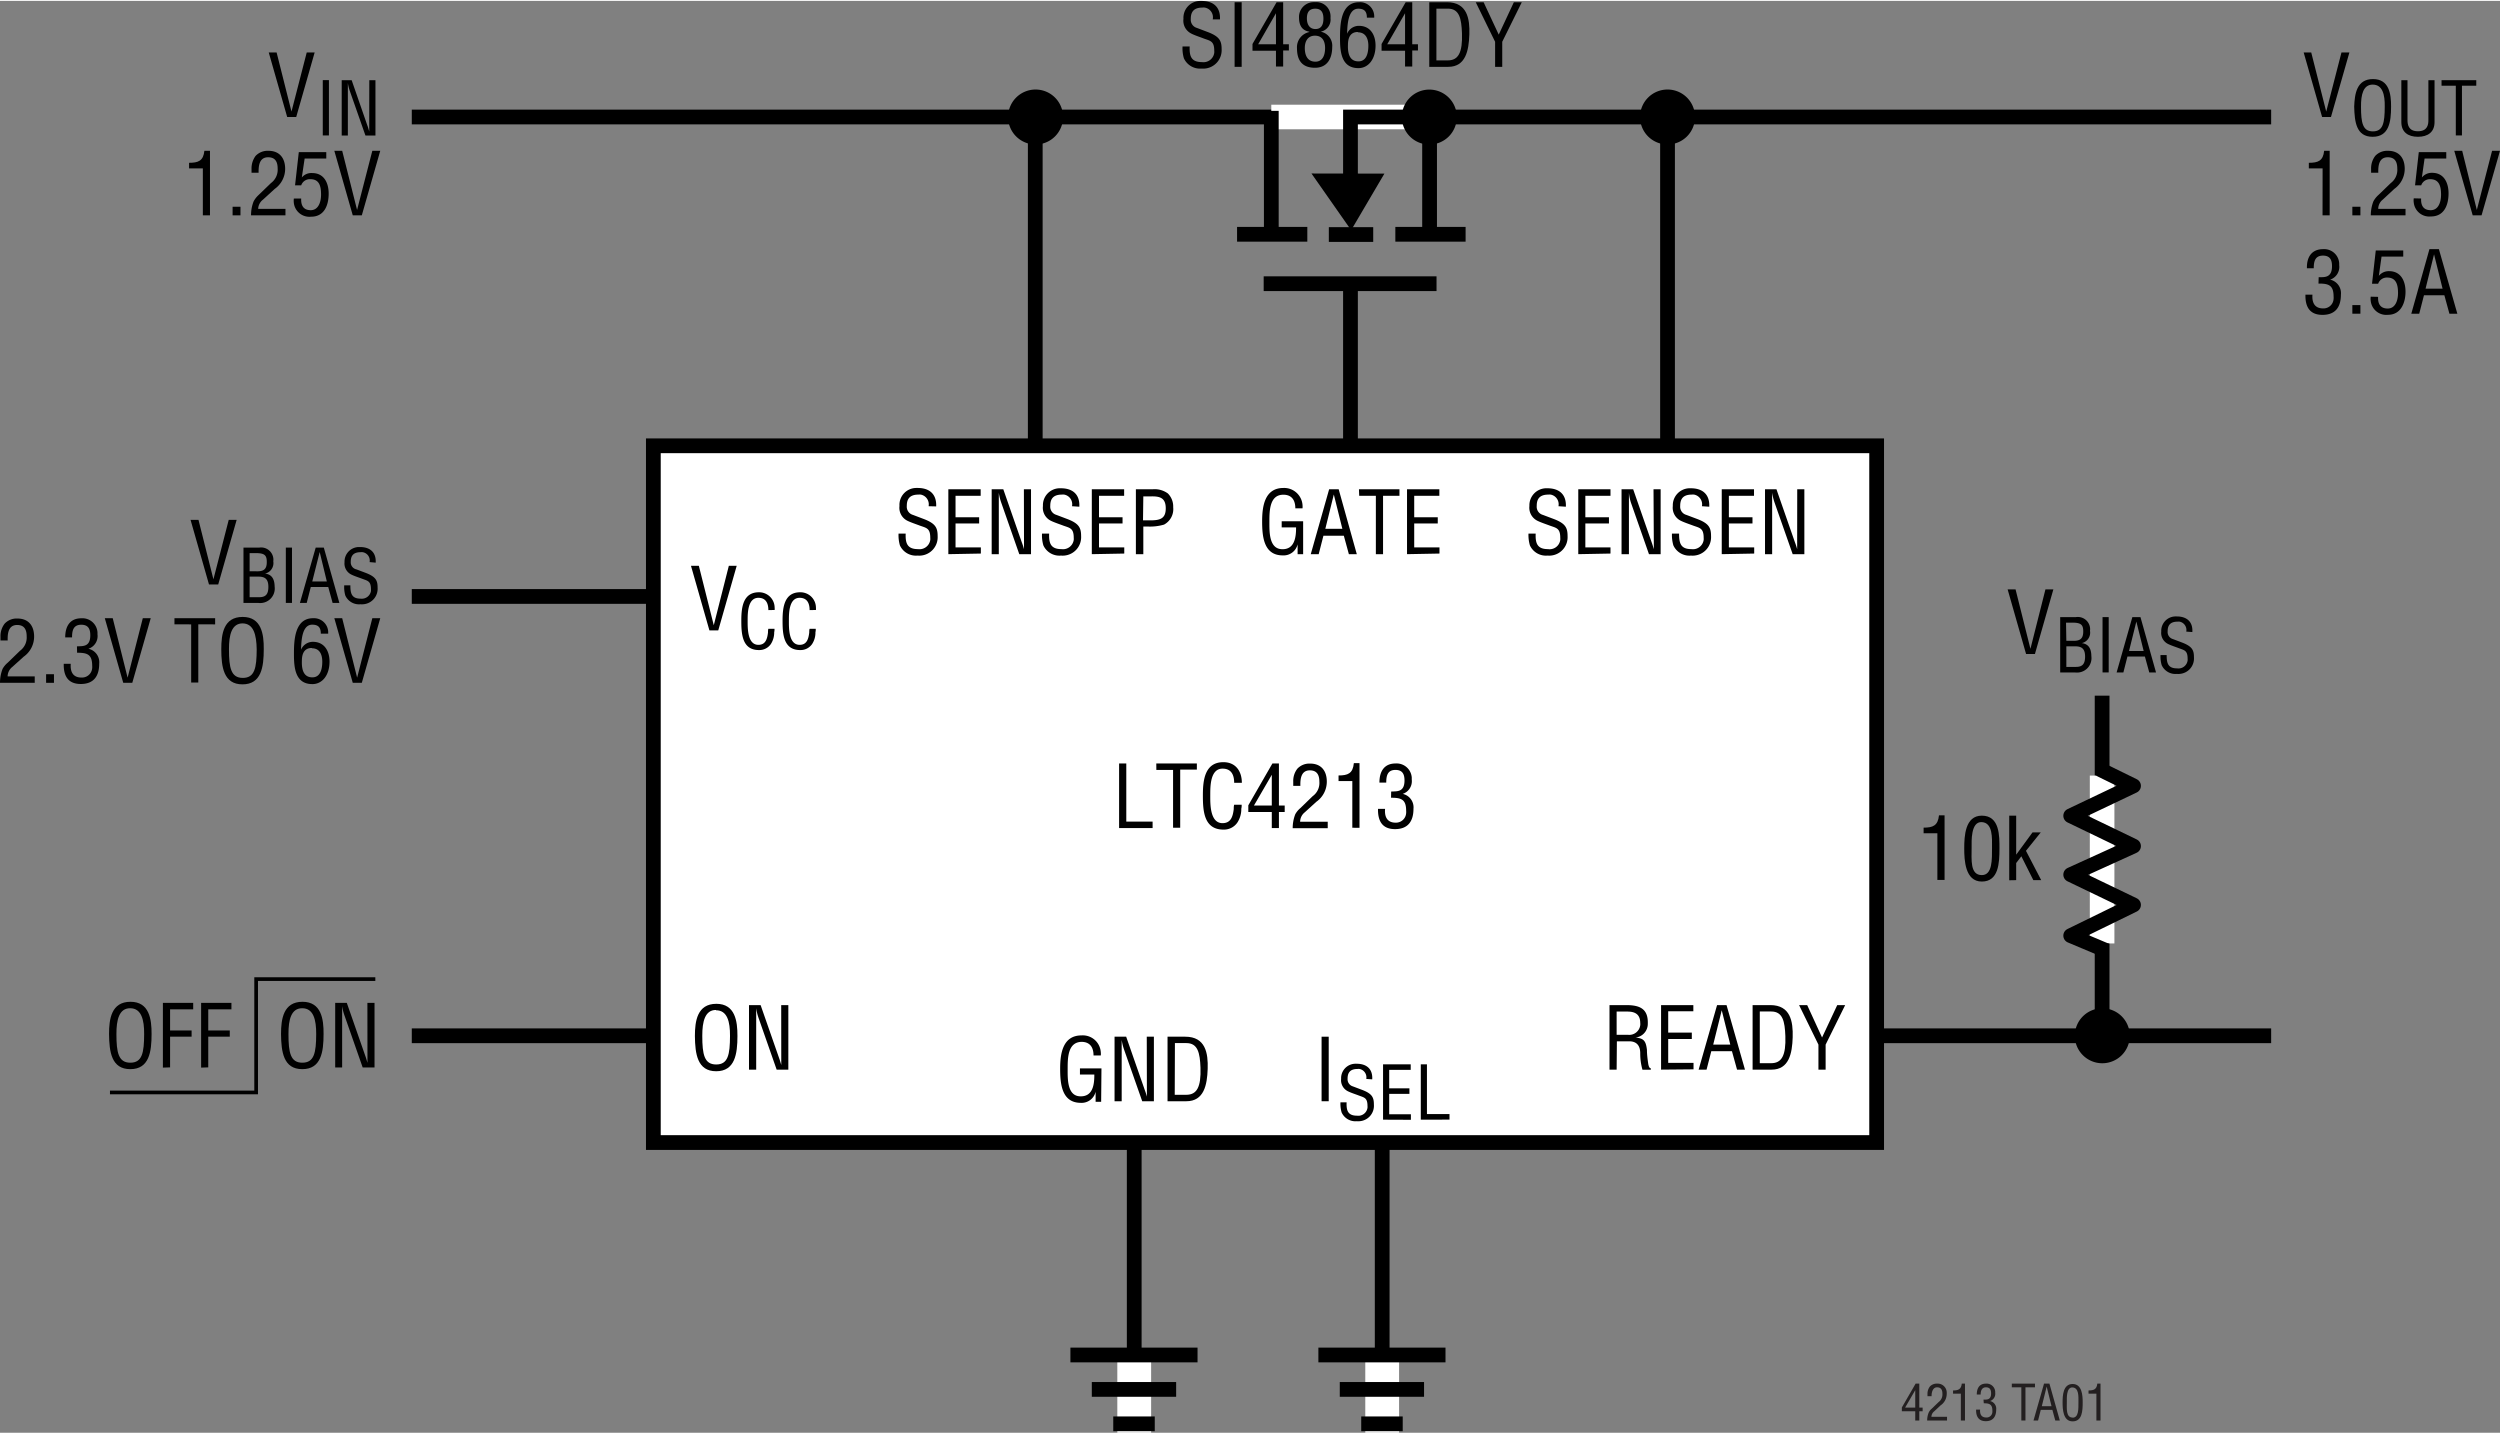 <svg id="e95ca164-71ba-45fc-bddd-582c529833e0" data-name="be4afc94-faa5-4dba-bb2b-09ba0c7c7cd2" xmlns="http://www.w3.org/2000/svg" width="5.65in" height="3.24in" viewBox="0 0 406.71 232.94"><rect x="0" y="0" width="406.71" height="232.94" fill="#808080" stroke="none"/><title>FS F160</title><path d="M21.23,162.82c3.06,0,3.44,2.83,3.43,5.24,0,2.91-.39,5.72-3.46,5.72s-3.43-2.81-3.46-5.72C17.74,165.65,18.1,162.82,21.23,162.82Zm-.06,1.05c-1.79,0-2.24,1.87-2.23,4.21,0,3,.33,4.65,2.26,4.65s2.24-1.61,2.25-4.65C23.47,165.74,23,163.87,21.17,163.87Z" transform="translate(0 0.01)"/><path d="M26.5,173.53V163h4.93v1.05H27.67v3.44h3.5v1h-3.5v5Z" transform="translate(0 0.01)"/><path d="M32.72,173.53V163h4.93v1.05H33.88v3.44h3.5v1h-3.5v5Z" transform="translate(0 0.01)"/><path d="M49.21,162.82c3.07,0,3.45,2.83,3.43,5.24,0,2.91-.39,5.72-3.46,5.72s-3.43-2.81-3.46-5.72C45.72,165.65,46.09,162.82,49.21,162.82Zm-.05,1.05c-1.8,0-2.24,1.87-2.23,4.21,0,3,.32,4.65,2.25,4.65s2.25-1.61,2.26-4.65C51.45,165.74,51,163.87,49.16,163.87Z" transform="translate(0 0.01)"/><path d="M59.77,163h1.16v10.5H59l-2.94-8.4a8.14,8.14,0,0,1-.4-1.58h0c0,.53,0,1.07,0,1.61v8.37H54.53V163h1.89l3,8.6c.12.32.22.66.36,1.15h0c0-.38,0-.79,0-1.18Z" transform="translate(0 0.01)"/><line x1="341.98" y1="168.36" x2="341.98" y2="113.03" fill="none" stroke="#000" stroke-width="2.4"/><line x1="305.39" y1="168.36" x2="369.48" y2="168.36" fill="none" stroke="#000" stroke-width="2.4"/><line x1="66.99" y1="18.89" x2="369.48" y2="18.89" fill="none" stroke="#000" stroke-width="2.4"/><line x1="66.99" y1="96.89" x2="106.62" y2="96.89" fill="none" stroke="#000" stroke-width="2.4"/><line x1="106.29" y1="168.36" x2="66.99" y2="168.36" fill="none" stroke="#000" stroke-width="2.4"/><line x1="184.52" y1="185.6" x2="184.52" y2="220.29" fill="none" stroke="#000" stroke-width="2.4"/><line x1="184.52" y1="219.17" x2="184.52" y2="221.37" fill="none" stroke="#000" stroke-width="2"/><line x1="184.52" y1="220.37" x2="184.52" y2="232.94" fill="none" stroke="#fff" stroke-width="5.5"/><line x1="174.14" y1="220.29" x2="194.82" y2="220.29" fill="none" stroke="#000" stroke-width="2.4"/><line x1="177.62" y1="225.89" x2="191.34" y2="225.89" fill="none" stroke="#000" stroke-width="2.4"/><line x1="181.11" y1="231.49" x2="187.86" y2="231.49" fill="none" stroke="#000" stroke-width="2.4"/><line x1="224.86" y1="185.6" x2="224.86" y2="220.29" fill="none" stroke="#000" stroke-width="2.4"/><line x1="224.86" y1="219.17" x2="224.86" y2="221.37" fill="none" stroke="#000" stroke-width="2"/><line x1="224.86" y1="220.37" x2="224.86" y2="232.94" fill="none" stroke="#fff" stroke-width="5.5"/><line x1="214.48" y1="220.29" x2="235.16" y2="220.29" fill="none" stroke="#000" stroke-width="2.4"/><line x1="217.96" y1="225.89" x2="231.67" y2="225.89" fill="none" stroke="#000" stroke-width="2.4"/><line x1="221.45" y1="231.49" x2="228.2" y2="231.49" fill="none" stroke="#000" stroke-width="2.4"/><line x1="341.98" y1="153.34" x2="341.98" y2="126.03" fill="none" stroke="#fff" stroke-width="4"/><polyline points="341.54 124.98 347.09 127.7 336.87 132.57 347.09 137.5 336.87 142.15 347.09 147.07 336.87 152.07 342.67 154.51" fill="none" stroke="#000" stroke-linejoin="round" stroke-width="2.4"/><line x1="219.7" y1="46.01" x2="219.7" y2="72.5" fill="none" stroke="#000" stroke-width="2.4"/><line x1="271.28" y1="18.89" x2="271.28" y2="72.5" fill="none" stroke="#000" stroke-width="2.4"/><line x1="168.42" y1="18.89" x2="168.42" y2="72.5" fill="none" stroke="#000" stroke-width="2.4"/><line x1="232.57" y1="18.89" x2="206.82" y2="18.89" fill="none" stroke="#fff" stroke-width="4"/><line x1="206.82" y1="17.89" x2="206.82" y2="37.89" fill="none" stroke="#000" stroke-width="2.4"/><line x1="233.7" y1="46.01" x2="205.58" y2="46.01" fill="none" stroke="#000" stroke-width="2.4"/><line x1="216.18" y1="38.01" x2="223.4" y2="38.01" fill="none" stroke="#000" stroke-width="2.4"/><line x1="201.25" y1="37.97" x2="212.68" y2="37.97" fill="none" stroke="#000" stroke-width="2.4"/><polyline points="219.7 32.14 219.7 18.89 232.57 18.89" fill="none" stroke="#000" stroke-width="2.4"/><line x1="232.57" y1="37.89" x2="232.57" y2="17.74" fill="none" stroke="#000" stroke-width="2.4"/><line x1="232.57" y1="25.77" x2="232.57" y2="12.77" fill="none"/><line x1="238.57" y1="18.89" x2="226.45" y2="18.89" fill="none"/><path d="M237,18.88a4.47,4.47,0,1,1-4.47-4.46h0A4.47,4.47,0,0,1,237,18.88Z" transform="translate(0 0.01)"/><path d="M232.57,18.88" transform="translate(0 0.01)"/><line x1="227" y1="37.97" x2="238.43" y2="37.97" fill="none" stroke="#000" stroke-width="2.4"/><line x1="219.7" y1="53.69" x2="219.7" y2="45.99" fill="none"/><polygon points="219.71 34.76 216 29.46 222.82 29.47 219.71 34.76" stroke="#000" stroke-width="2.75"/><path d="M271.28,23.35a4.47,4.47,0,1,0-4.47-4.47A4.47,4.47,0,0,0,271.28,23.35Z" transform="translate(0 0.01)"/><path d="M271.28,18.88" transform="translate(0 0.01)"/><path d="M342,172.82a4.47,4.47,0,1,0-4.46-4.47A4.47,4.47,0,0,0,342,172.82Z" transform="translate(0 0.01)"/><path d="M342,168.35" transform="translate(0 0.01)"/><path d="M168.42,23.35A4.47,4.47,0,1,0,164,18.88h0A4.47,4.47,0,0,0,168.42,23.35Z" transform="translate(0 0.01)"/><path d="M168.42,18.88" transform="translate(0 0.01)"/><rect x="106.29" y="72.38" width="199.01" height="113.35" fill="#fff" stroke="#000" stroke-width="2.4"/><path d="M182.06,134.56V124.05h1.17v9.46h4.28v1.05Z" transform="translate(0 0.01)"/><path d="M188.11,124.05h6.6v1H192v9.46h-1.16V125.1h-2.72Z" transform="translate(0 0.01)"/><path d="M200.78,127.2c0-1.24-.43-2.31-1.89-2.31-2,0-2,2.87-2,4.26s-.09,4.61,2,4.61c1.39,0,1.68-1.14,1.82-2.29,0-.23,0-.47.07-.71H202c0,.21,0,.43-.06.64a4,4,0,0,1-.62,2.23,2.64,2.64,0,0,1-2.28,1.18c-3.23,0-3.35-3.12-3.35-5.63s.35-5.34,3.34-5.34c2,0,3,1.48,3,3.36Z" transform="translate(0 0.01)"/><path d="M207,124.05h1.06v6.84H209v1.05h-.94v2.62H206.9v-2.62h-3.82v-1.08Zm-3,6.84h2.9v-5h0Z" transform="translate(0 0.01)"/><path d="M212.26,132a2,2,0,0,0-.75,1.53H216v1.05H210.3a6.26,6.26,0,0,1,.42-2.27,3.54,3.54,0,0,1,.83-1l2-1.94a2.64,2.64,0,0,0,1.09-2.35c0-1.06-.36-1.85-1.55-1.85-1.44,0-1.57,1.42-1.54,2.52h-1.16V127a3.24,3.24,0,0,1,.67-2.1,2.68,2.68,0,0,1,2.09-.83c1.79,0,2.7,1.19,2.7,2.93a4,4,0,0,1-1.7,3.28Z" transform="translate(0 0.01)"/><path d="M220,126.91h-2.24V126c1.5,0,2.33-.31,2.49-2h.92v10.51H220Z" transform="translate(0 0.01)"/><path d="M226.32,128.62c.92-.06,2.17.14,2.17-1.8,0-1-.31-1.72-1.47-1.72-1.32,0-1.5,1-1.5,2.06h-1.11c0-1.76.73-3.11,2.64-3.11a2.47,2.47,0,0,1,2.62,2.29v.32A2.18,2.18,0,0,1,228.2,129v0a2.24,2.24,0,0,1,1.75,2.42c0,2-.87,3.31-3,3.31s-2.81-1.39-2.77-3.3h1.15c-.1,1.13.22,2.25,1.72,2.25a1.66,1.66,0,0,0,1.71-1.59,1.42,1.42,0,0,0,0-.29c0-1.84-.7-2.19-2.46-2.17Z" transform="translate(0 0.01)"/><path d="M118.57,91.89h1.28l-3,10.51h-1.44l-3-10.51h1.28l2.43,9.67h0Z" transform="translate(0 0.01)"/><path d="M125,99.1c0-1.06-.37-2-1.62-2-1.72,0-1.75,2.46-1.75,3.65s-.07,4,1.75,4c1.19,0,1.44-1,1.56-2,0-.2,0-.41.06-.61h1c0,.18,0,.37-.05.55a3.49,3.49,0,0,1-.53,1.91,2.27,2.27,0,0,1-1.95,1c-2.77,0-2.87-2.68-2.87-4.83s.3-4.57,2.86-4.57a2.52,2.52,0,0,1,2.56,2.46,2,2,0,0,1,0,.42Z" transform="translate(0 0.01)"/><path d="M131.71,99.1c0-1.06-.37-2-1.62-2-1.72,0-1.75,2.46-1.75,3.65s-.07,4,1.75,4c1.19,0,1.44-1,1.56-2,0-.2,0-.41.06-.61h1c0,.18,0,.37-.05.55a3.41,3.41,0,0,1-.53,1.91,2.27,2.27,0,0,1-1.95,1c-2.77,0-2.87-2.68-2.87-4.83s.3-4.57,2.86-4.57a2.52,2.52,0,0,1,2.57,2.46,3,3,0,0,1,0,.42Z" transform="translate(0 0.01)"/><path d="M116.54,163.15c3.06,0,3.44,2.83,3.43,5.24,0,2.91-.4,5.73-3.46,5.73s-3.43-2.82-3.46-5.73C113.05,166,113.41,163.15,116.54,163.15Zm-.06,1c-1.79,0-2.24,1.88-2.23,4.22,0,3,.32,4.65,2.26,4.65s2.24-1.61,2.25-4.65C118.78,166.08,118.33,164.2,116.48,164.2Z" transform="translate(0 0.01)"/><path d="M127.09,163.36h1.16v10.5h-1.9l-2.94-8.4a8.49,8.49,0,0,1-.39-1.58h0c0,.53,0,1.08,0,1.61v8.37h-1.17v-10.5h1.89l3,8.6c.12.32.22.66.36,1.15h0c0-.38,0-.79,0-1.18Z" transform="translate(0 0.01)"/><path d="M263,173.86h-1.16v-10.5h2.7c2.2,0,3.6.57,3.53,3a2.24,2.24,0,0,1-2,2.28v0c1.36.12,1.69.56,1.86,2,0,.78.11,1.55.22,2.34.05.19.13.66.41.66v.23h-1.36a9.66,9.66,0,0,1-.36-2.67c0-1.05-.42-1.95-1.8-1.95h-2Zm0-5.67h1.84a1.8,1.8,0,0,0,2-1.55,1.6,1.6,0,0,0,0-.38c0-1.81-1.44-1.85-2.23-1.85H263Z" transform="translate(0 0.01)"/><path d="M270.23,173.86v-10.5h5.25v1h-4.09v3.47h3.84v1.05h-3.84v3.88h4.12v1.05Z" transform="translate(0 0.01)"/><path d="M279.34,163.36h1.54l3,10.5h-1.29l-.83-3H278.4l-.77,3h-1.29Zm.76.84h0l-1.39,5.59h2.78Z" transform="translate(0 0.01)"/><path d="M285.12,173.86v-10.5H288c3.28,0,3.72,2.66,3.64,5.25s-.59,5.25-3.43,5.25Zm1.17-1.05h1.86c1.71,0,2.41-1.27,2.3-4.41-.09-2.39-.42-4-2.3-4h-1.86Z" transform="translate(0 0.01)"/><path d="M296.42,168.63l2.47-5.27h1.29L297,169.79v4.07h-1.17v-4.07l-3.15-6.43H294Z" transform="translate(0 0.01)"/><path d="M315.18,135.4h-2.24v-.91c1.5,0,2.33-.31,2.5-2h.91v10.51h-1.17Z" transform="translate(0 0.01)"/><path d="M319.55,137.88c0-2,.13-5.34,2.86-5.34,2.94,0,2.87,3.34,2.87,5.34,0,2.38-.13,5.38-2.87,5.38S319.55,139.74,319.55,137.88Zm2.86,4.33c1.73,0,1.66-2.5,1.66-4.51,0-1.49.16-4-1.66-4.11s-1.66,3.14-1.66,4.11c0,2-.28,4.51,1.66,4.51Z" transform="translate(0 0.01)"/><path d="M326.87,143.05V132.54H328v6.35h0l2.66-3.63H332l-2.41,3,2.48,4.77h-1.28l-1.95-3.88-.84,1.1v2.78Z" transform="translate(0 0.01)"/><path d="M215,179V168.5h1.16V179Z" transform="translate(0 0.01)"/><path d="M222.27,175.37a1.39,1.39,0,0,0-1.09-1.62,1.3,1.3,0,0,0-.34,0c-1.45,0-1.61.91-1.61,1.61a1.2,1.2,0,0,0,.85,1.22l1.43.54c1.7.63,2,1.23,2,2.42a2.52,2.52,0,0,1-2.33,2.71,2.34,2.34,0,0,1-.46,0,2.46,2.46,0,0,1-2.46-1.43,5.05,5.05,0,0,1-.19-1.64h1c-.05,1.33.2,2.17,1.7,2.17a1.51,1.51,0,0,0,1.7-1.29,1.31,1.31,0,0,0,0-.28c0-1.37-.55-1.38-1.46-1.73-.49-.19-1.28-.44-1.76-.69a2,2,0,0,1-1.07-2,2.35,2.35,0,0,1,2.26-2.46,1,1,0,0,1,.25,0c1.64,0,2.65.85,2.55,2.54Z" transform="translate(0 0.01)"/><path d="M225,182v-9h4.5v.9H226v3h3.29v.9H226v3.32h3.53v.9Z" transform="translate(0 0.01)"/><path d="M231.14,182v-9h1v8.09h3.67v.9Z" transform="translate(0 0.01)"/><path d="M179.14,179.09h-.9v-1.64h0a2.33,2.33,0,0,1-2.4,1.81c-3.13,0-3.37-3.11-3.37-5.58s.44-5.39,3.48-5.39a2.93,2.93,0,0,1,3.13,2.73,2.36,2.36,0,0,1,0,.53h-1.18c0-1.29-.56-2.18-1.89-2.21-2.29,0-2.32,2.59-2.32,4.38,0,1.6-.09,4.39,2,4.48s2.35-1.87,2.34-3.54h-2.34v-1h3.5Z" transform="translate(0 0.01)"/><path d="M186.56,168.5h1.16V179h-1.9l-2.95-8.4a8.49,8.49,0,0,1-.39-1.58h0c0,.53,0,1.07,0,1.61V179h-1.16V168.5h1.89l3,8.6a11.32,11.32,0,0,1,.37,1.15h0c0-.38,0-.79,0-1.18Z" transform="translate(0 0.01)"/><path d="M189.94,179V168.5h2.89c3.28,0,3.73,2.66,3.64,5.25S195.88,179,193,179Zm1.17-1.05H193c1.71,0,2.41-1.27,2.3-4.41-.09-2.39-.42-4-2.3-4h-1.86Z" transform="translate(0 0.01)"/><path d="M212,90h-.9V88.4h0a2.34,2.34,0,0,1-2.41,1.8c-3.13,0-3.36-3.11-3.36-5.57s.43-5.4,3.47-5.4A3,3,0,0,1,211.9,82a3.25,3.25,0,0,1,0,.54h-1.17c0-1.29-.56-2.19-1.89-2.21-2.3-.05-2.33,2.59-2.33,4.38,0,1.6-.08,4.38,2,4.48s2.35-1.88,2.34-3.54h-2.34v-1H212Z" transform="translate(0 0.01)"/><path d="M216.23,79.44h1.55L220.73,90h-1.29l-.82-3H215.3l-.77,3h-1.29Zm.76.85h0l-1.38,5.58h2.77Z" transform="translate(0 0.01)"/><path d="M221.08,79.44h6.59V80.5H225V90h-1.17V80.5h-2.71Z" transform="translate(0 0.01)"/><path d="M228.9,90V79.44h5.26V80.5h-4.09V84h3.83v1h-3.83V88.9h4.11v1Z" transform="translate(0 0.01)"/><path d="M197.29,3A1.6,1.6,0,0,0,196,1.08a1.38,1.38,0,0,0-.4,0c-1.7,0-1.88,1.07-1.88,1.88a1.38,1.38,0,0,0,1,1.43l1.66.63c2,.74,2.36,1.44,2.36,2.83A3,3,0,0,1,196,11a3.15,3.15,0,0,1-.53,0,2.88,2.88,0,0,1-2.87-1.67,5.65,5.65,0,0,1-.22-1.92h1.16c-.06,1.56.24,2.54,2,2.54a1.77,1.77,0,0,0,2-1.51,1.82,1.82,0,0,0,0-.33c0-1.59-.64-1.61-1.71-2-.57-.23-1.5-.52-2.06-.82a2.33,2.33,0,0,1-1.24-2.38A2.74,2.74,0,0,1,195.18,0h.29c1.92,0,3.1,1,3,3Z" transform="translate(0 0.01)"/><path d="M200.85,10.72V.21H202V10.72Z" transform="translate(0 0.01)"/><path d="M207.68.21h1.07V7.05h.93v1h-.93v2.62h-1.17V8.1h-3.82V7Zm-3,6.84h2.9V2h0Z" transform="translate(0 0.01)"/><path d="M213,5c-1.25-.21-1.67-1.12-1.67-2.31A2.4,2.4,0,0,1,213.61.2a2.54,2.54,0,0,1,.39,0,2.29,2.29,0,0,1,2.45,2.11,2.47,2.47,0,0,1,0,.47A2,2,0,0,1,214.85,5v0a2.32,2.32,0,0,1,1.88,2.49c0,1.81-.77,3.38-2.8,3.38S211,9.74,211,7.7a2.52,2.52,0,0,1,2-2.64ZM214,9.88c1,0,1.57-.8,1.57-2.23,0-1.08-.43-2-1.65-2s-1.65,1-1.65,2S212.58,9.88,214,9.88Zm0-5.31c1,0,1.3-.77,1.3-1.68s-.28-1.63-1.32-1.63-1.37.65-1.37,1.58.4,1.73,1.39,1.73Z" transform="translate(0 0.01)"/><path d="M218,6.05c0-2.18.08-5.84,3.11-5.84a2.3,2.3,0,0,1,2.45,2.17,1.93,1.93,0,0,1,0,.34h-1.19c0-1-.41-1.46-1.4-1.46-1.78,0-1.77,3-1.82,4.08h0a2.07,2.07,0,0,1,1.93-1.29c1.88,0,2.7,1.51,2.7,3.21,0,2.24-1.19,3.67-2.78,3.67C218.18,10.93,218,8.21,218,6.05Zm2.91-1c-1.37,0-1.62,1.15-1.62,2.11-.07,2,.66,2.67,1.71,2.67,1.37,0,1.61-1.49,1.61-2.55S222.23,5.1,220.88,5.1Z" transform="translate(0 0.01)"/><path d="M228.68.21h1.07V7.05h.93v1h-.93v2.62h-1.17V8.1h-3.82V7Zm-3,6.84h2.9V2h0Z" transform="translate(0 0.01)"/><path d="M232.52,10.72V.21h2.88c3.28,0,3.73,2.66,3.64,5.25s-.59,5.26-3.43,5.26Zm1.16-1.05h1.86c1.71,0,2.41-1.28,2.3-4.42-.09-2.39-.42-4-2.3-4h-1.86Z" transform="translate(0 0.01)"/><path d="M243.82,5.48,246.28.21h1.29l-3.18,6.43v4.08h-1.16V6.64L240.08.21h1.28Z" transform="translate(0 0.01)"/><path d="M332.76,95.73h1.29l-3,10.51h-1.44l-3-10.51h1.29l2.42,9.67h0Z" transform="translate(0 0.01)"/><path d="M335.16,109.24v-9h2.56a2,2,0,0,1,2.29,1.7,1.88,1.88,0,0,1,0,.53,1.74,1.74,0,0,1-1.34,2v0c1.19.15,1.55,1,1.56,2.12a2.35,2.35,0,0,1-2,2.65,2.73,2.73,0,0,1-.7,0Zm1-5.15H337c1.21.06,1.92-.16,1.91-1.53,0-1.12-.41-1.44-1.92-1.42h-.88Zm1.57,4.25c1.08,0,1.48-.52,1.48-1.69,0-1.78-1.14-1.66-2.16-1.66h-.89v3.35Z" transform="translate(0 0.01)"/><path d="M342.05,109.24v-9h1v9Z" transform="translate(0 0.01)"/><path d="M346.9,100.24h1.32l2.53,9h-1.1l-.71-2.59H346.1l-.66,2.59h-1.1Zm.65.72h0l-1.19,4.79h2.38Z" transform="translate(0 0.01)"/><path d="M355.67,102.6a1.38,1.38,0,0,0-1.08-1.62,1.3,1.3,0,0,0-.34,0c-1.45,0-1.61.91-1.61,1.61a1.18,1.18,0,0,0,.85,1.22l1.43.54c1.7.64,2,1.24,2,2.42a2.52,2.52,0,0,1-2.33,2.71,2.34,2.34,0,0,1-.46,0,2.45,2.45,0,0,1-2.46-1.43,5,5,0,0,1-.19-1.64h1c0,1.33.21,2.17,1.71,2.17a1.5,1.5,0,0,0,1.7-1.29,1.31,1.31,0,0,0,0-.28c0-1.37-.55-1.38-1.46-1.73-.49-.19-1.28-.44-1.76-.69a2,2,0,0,1-1.07-2,2.35,2.35,0,0,1,2.26-2.46,2.08,2.08,0,0,1,.25,0c1.64,0,2.65.85,2.55,2.54Z" transform="translate(0 0.01)"/><path d="M380.92,8.38h1.29l-3,10.5h-1.44l-3-10.5H376L378.44,18h0Z" transform="translate(0 0.01)"/><path d="M386.05,12.71c2.63,0,2.95,2.42,2.94,4.48,0,2.5-.34,4.91-3,4.91s-2.94-2.41-3-4.91C383.07,15.13,383.38,12.71,386.05,12.71Zm-.05.9c-1.53,0-1.92,1.61-1.9,3.61,0,2.6.27,4,1.93,4s1.92-1.38,1.93-4C388,15.22,387.59,13.61,386,13.61Z" transform="translate(0 0.01)"/><path d="M390.66,12.89h1v6.46c0,.71.11,1.85,1.7,1.85s1.71-1.14,1.7-1.85V12.89h1v6.82c0,1.61-1.07,2.39-2.7,2.39s-2.7-.78-2.7-2.39Z" transform="translate(0 0.01)"/><path d="M397.2,12.89h5.65v.9h-2.33v8.09h-1V13.79H397.2Z" transform="translate(0 0.01)"/><path d="M377.85,27.24h-2.24v-.91c1.5,0,2.33-.31,2.49-1.95H379v10.5h-1.16Z" transform="translate(0 0.01)"/><path d="M382.69,34.88v-1.4H384v1.4Z" transform="translate(0 0.01)"/><path d="M387.65,32.31a1.93,1.93,0,0,0-.75,1.52h4.44v1.05h-5.65a6.34,6.34,0,0,1,.42-2.27,3.81,3.81,0,0,1,.83-1.05l2-1.93A2.67,2.67,0,0,0,390,27.28c0-1.07-.36-1.85-1.55-1.85-1.45,0-1.57,1.41-1.54,2.52h-1.17v-.64a3.35,3.35,0,0,1,.68-2.11,2.66,2.66,0,0,1,2.08-.82c1.8,0,2.71,1.19,2.71,2.93a4,4,0,0,1-1.7,3.27Z" transform="translate(0 0.01)"/><path d="M393.88,32.14c-.06,1.12.36,1.9,1.56,1.9s1.68-1.23,1.68-2.53S396.85,29,395.37,29a1.49,1.49,0,0,0-1.48,1h-1l.61-5.41h4.47v1.05h-3.53L394,28.72l0,0a2.07,2.07,0,0,1,1.67-.76c1.93,0,2.67,1.63,2.67,3.34,0,1.86-.69,3.76-2.86,3.76a2.54,2.54,0,0,1-2.8-2.26,2.28,2.28,0,0,1,0-.69Z" transform="translate(0 0.01)"/><path d="M405.42,24.38h1.29l-3,10.5h-1.44l-3-10.5h1.29L402.94,34h0Z" transform="translate(0 0.01)"/><path d="M377.21,44.94c.92,0,2.17.14,2.17-1.79,0-1-.31-1.72-1.47-1.72-1.32,0-1.5,1-1.5,2.06H375.3c-.05-1.77.73-3.11,2.64-3.11a2.45,2.45,0,0,1,2.61,2.29c0,.1,0,.21,0,.31a2.18,2.18,0,0,1-1.48,2.36v0a2.25,2.25,0,0,1,1.76,2.43c0,2-.87,3.3-3,3.3s-2.82-1.38-2.77-3.29h1.14c-.09,1.12.23,2.24,1.73,2.24a1.64,1.64,0,0,0,1.71-1.58,1.37,1.37,0,0,0,0-.29c0-1.84-.7-2.19-2.46-2.17Z" transform="translate(0 0.01)"/><path d="M382.69,50.88v-1.4H384v1.4Z" transform="translate(0 0.01)"/><path d="M386.88,48.14c-.06,1.12.36,1.9,1.56,1.9s1.68-1.23,1.68-2.53S389.85,45,388.37,45a1.49,1.49,0,0,0-1.48,1h-1l.61-5.41h4.47v1h-3.53L387,44.72l0,0a2.07,2.07,0,0,1,1.67-.76c1.93,0,2.67,1.63,2.67,3.34s-.69,3.76-2.86,3.76a2.54,2.54,0,0,1-2.8-2.26,2.28,2.28,0,0,1,0-.69Z" transform="translate(0 0.01)"/><path d="M395.23,40.38h1.54l3,10.5h-1.29l-.82-3h-3.32l-.77,3h-1.29Zm.75.84h0l-1.38,5.59h2.77Z" transform="translate(0 0.01)"/><path d="M49.9,8.38h1.29l-3,10.5H46.72l-3-10.5H45L47.42,18h0Z" transform="translate(0 0.01)"/><path d="M52.51,21.88v-9h1v9Z" transform="translate(0 0.01)"/><path d="M60.08,12.89h1v9H59.45l-2.52-7.19a7.12,7.12,0,0,1-.34-1.36h0c0,.46,0,.93,0,1.38v7.17h-1v-9h1.62l2.55,7.36c.11.28.19.57.31,1h0c0-.33,0-.68,0-1Z" transform="translate(0 0.01)"/><path d="M33,27.24H30.76v-.91c1.5,0,2.32-.31,2.49-1.95h.91v10.5H33Z" transform="translate(0 0.01)"/><path d="M37.84,34.88v-1.4h1.28v1.4Z" transform="translate(0 0.01)"/><path d="M42.8,32.31A2,2,0,0,0,42,33.83h4.44v1.05H40.84a6.13,6.13,0,0,1,.42-2.27,4,4,0,0,1,.82-1.05l2-1.93a2.69,2.69,0,0,0,1.09-2.35c0-1.07-.36-1.85-1.55-1.85-1.45,0-1.57,1.41-1.55,2.52H40.92v-.64a3.4,3.4,0,0,1,.67-2.11,2.69,2.69,0,0,1,2.09-.82c1.79,0,2.71,1.19,2.71,2.93a4,4,0,0,1-1.7,3.27Z" transform="translate(0 0.01)"/><path d="M49,32.14c-.06,1.12.36,1.9,1.55,1.9s1.68-1.23,1.68-2.53S52,29,50.51,29A1.48,1.48,0,0,0,49,30H48l.61-5.41h4.47v1.05H49.56l-.46,3.08,0,0A2,2,0,0,1,50.79,28c1.94,0,2.68,1.63,2.68,3.34,0,1.86-.69,3.76-2.86,3.76a2.55,2.55,0,0,1-2.81-2.26,3.19,3.19,0,0,1,0-.69Z" transform="translate(0 0.01)"/><path d="M60.57,24.38h1.29l-3,10.5H57.39l-3-10.5h1.28L58.09,34h0Z" transform="translate(0 0.01)"/><path d="M37.21,84.42H38.5l-3,10.51H34L31,84.42h1.29l2.43,9.67h0Z" transform="translate(0 0.01)"/><path d="M39.61,97.93v-9h2.57a2,2,0,0,1,2.28,1.7,1.89,1.89,0,0,1,0,.53,1.75,1.75,0,0,1-1.34,2v0c1.18.14,1.54,1,1.56,2.11A2.37,2.37,0,0,1,42,97.93Zm1-5.15h.89c1.21.06,1.92-.15,1.9-1.53,0-1.12-.4-1.44-1.92-1.42h-.87ZM42.18,97c1.08,0,1.48-.52,1.48-1.69,0-1.78-1.14-1.66-2.16-1.66h-.89V97Z" transform="translate(0 0.01)"/><path d="M46.5,97.93v-9h1v9Z" transform="translate(0 0.01)"/><path d="M51.36,88.93h1.32l2.53,9h-1.1l-.71-2.59H50.56l-.66,2.59H48.79Zm.65.72h0L50.8,94.44h2.37Z" transform="translate(0 0.01)"/><path d="M60.13,91.29A1.37,1.37,0,0,0,59,89.68a1.27,1.27,0,0,0-.34,0c-1.45,0-1.6.91-1.6,1.61A1.17,1.17,0,0,0,58,92.48l1.43.54c1.7.64,2,1.24,2,2.42a2.53,2.53,0,0,1-2.34,2.71,2.26,2.26,0,0,1-.45,0,2.44,2.44,0,0,1-2.46-1.42A4.85,4.85,0,0,1,56,95.07h1c0,1.33.2,2.17,1.7,2.17A1.51,1.51,0,0,0,60.35,96a2.53,2.53,0,0,0,0-.28c0-1.37-.55-1.38-1.46-1.73-.5-.19-1.29-.44-1.77-.69a2,2,0,0,1-1.07-2,2.37,2.37,0,0,1,2.26-2.46h.25c1.64,0,2.65.85,2.56,2.54Z" transform="translate(0 0.01)"/><path d="M2,108.35a2,2,0,0,0-.76,1.53H5.65v1.05H0a6.26,6.26,0,0,1,.42-2.27,3.54,3.54,0,0,1,.83-1l2-1.94a2.67,2.67,0,0,0,1.09-2.35c0-1.06-.36-1.85-1.55-1.85-1.45,0-1.57,1.42-1.54,2.52H.08v-.64a3.3,3.3,0,0,1,.68-2.1,2.67,2.67,0,0,1,2.08-.83c1.8,0,2.71,1.19,2.71,2.93a4,4,0,0,1-1.7,3.28Z" transform="translate(0 0.01)"/><path d="M7.5,110.93v-1.4H8.78v1.4Z" transform="translate(0 0.01)"/><path d="M12.52,105c.92-.06,2.17.14,2.17-1.8,0-1-.31-1.72-1.47-1.72-1.32,0-1.5,1-1.5,2.06H10.61c0-1.76.73-3.11,2.64-3.11a2.46,2.46,0,0,1,2.61,2.29c0,.11,0,.21,0,.32a2.17,2.17,0,0,1-1.48,2.35v0a2.24,2.24,0,0,1,1.76,2.42c0,2-.87,3.31-3,3.31s-2.82-1.39-2.77-3.29h1.14c-.09,1.12.23,2.24,1.73,2.24A1.66,1.66,0,0,0,15,108.5a1.42,1.42,0,0,0,0-.29c0-1.84-.7-2.19-2.46-2.17Z" transform="translate(0 0.01)"/><path d="M23.23,100.42h1.29l-3,10.51H20.05l-3-10.51h1.29l2.42,9.67h0Z" transform="translate(0 0.01)"/><path d="M28.38,100.42H35v1H32.26v9.46H31.1v-9.46H28.38Z" transform="translate(0 0.01)"/><path d="M39.48,100.21c3.07,0,3.45,2.83,3.43,5.24,0,2.91-.39,5.73-3.46,5.73S36,108.36,36,105.45C36,103,36.36,100.21,39.48,100.21Zm0,1.05c-1.8,0-2.24,1.88-2.23,4.22,0,3,.32,4.65,2.25,4.65s2.25-1.61,2.26-4.65C41.72,103.14,41.28,101.26,39.43,101.26Z" transform="translate(0 0.01)"/><path d="M47.82,106.26c0-2.18.09-5.84,3.11-5.84a2.32,2.32,0,0,1,2.46,2.17c0,.11,0,.23,0,.34h-1.2c0-1-.4-1.46-1.4-1.46-1.78,0-1.76,3-1.82,4.08h0a2.09,2.09,0,0,1,1.93-1.29c1.88,0,2.71,1.51,2.71,3.21,0,2.24-1.19,3.67-2.79,3.67C48,111.14,47.82,108.42,47.82,106.26Zm2.92-1c-1.38,0-1.63,1.15-1.63,2.11-.07,2,.66,2.67,1.71,2.67,1.37,0,1.61-1.49,1.61-2.55S52.08,105.31,50.74,105.31Z" transform="translate(0 0.01)"/><path d="M60.57,100.42h1.29l-3,10.51H57.39l-3-10.51h1.28l2.43,9.67h0Z" transform="translate(0 0.01)"/><path d="M253.54,82.2a1.61,1.61,0,0,0-1.26-1.89,1.82,1.82,0,0,0-.4,0c-1.7,0-1.88,1.06-1.88,1.87a1.37,1.37,0,0,0,1,1.43l1.67.63c2,.74,2.35,1.44,2.35,2.83a3,3,0,0,1-2.73,3.16,3.13,3.13,0,0,1-.53,0,2.87,2.87,0,0,1-2.87-1.66,6,6,0,0,1-.23-1.92h1.17c-.06,1.55.23,2.53,2,2.53a1.75,1.75,0,0,0,2-1.5,1.83,1.83,0,0,0,0-.33c0-1.6-.65-1.61-1.71-2-.58-.22-1.5-.52-2.06-.81a2.37,2.37,0,0,1-1.25-2.38,2.77,2.77,0,0,1,2.64-2.88h.29c1.92,0,3.1,1,3,3Z" transform="translate(0 0.01)"/><path d="M256.76,90V79.44H262V80.5h-4.09V84h3.84v1h-3.84V88.9H262v1Z" transform="translate(0 0.01)"/><path d="M269,79.44h1.16V90h-1.9l-2.94-8.4A8.05,8.05,0,0,1,265,80h0c0,.54,0,1.08,0,1.61V90H263.8V79.44h1.89l3,8.61c.12.32.22.65.36,1.14h0c0-.37,0-.78,0-1.17Z" transform="translate(0 0.01)"/><path d="M276.88,82.2a1.62,1.62,0,0,0-1.27-1.89,1.76,1.76,0,0,0-.4,0c-1.69,0-1.87,1.06-1.87,1.87a1.37,1.37,0,0,0,1,1.43l1.67.63c2,.74,2.35,1.44,2.35,2.83a3,3,0,0,1-2.73,3.16,3.11,3.11,0,0,1-.53,0,2.87,2.87,0,0,1-2.87-1.66,6,6,0,0,1-.23-1.92h1.16c0,1.55.24,2.53,2,2.53a1.76,1.76,0,0,0,2-1.5,1.83,1.83,0,0,0,0-.33c0-1.6-.65-1.61-1.71-2-.58-.22-1.5-.52-2.06-.81a2.36,2.36,0,0,1-1.25-2.38,2.77,2.77,0,0,1,2.64-2.88h.29c1.92,0,3.09,1,3,3Z" transform="translate(0 0.01)"/><path d="M280.1,90V79.44h5.25V80.5h-4.09V84h3.84v1h-3.84V88.9h4.12v1Z" transform="translate(0 0.01)"/><path d="M292.38,79.44h1.16V90h-1.9l-2.95-8.4A8.79,8.79,0,0,1,288.3,80h0c0,.54,0,1.08,0,1.61V90h-1.16V79.44H289l3,8.61a11,11,0,0,1,.37,1.14h0c0-.37,0-.78,0-1.17Z" transform="translate(0 0.01)"/><path d="M151.07,82.2a1.62,1.62,0,0,0-1.27-1.89,1.79,1.79,0,0,0-.4,0c-1.69,0-1.88,1.06-1.88,1.87a1.38,1.38,0,0,0,1,1.43l1.66.63c2,.74,2.36,1.44,2.36,2.83a3,3,0,0,1-2.73,3.16,3.25,3.25,0,0,1-.54,0,2.87,2.87,0,0,1-2.87-1.66,6,6,0,0,1-.22-1.92h1.16c-.06,1.55.24,2.53,2,2.53a1.77,1.77,0,0,0,2-1.5,1.82,1.82,0,0,0,0-.33c0-1.6-.64-1.61-1.71-2-.57-.22-1.49-.52-2.06-.81a2.35,2.35,0,0,1-1.24-2.38A2.75,2.75,0,0,1,149,79.23h.3c1.91,0,3.09,1,3,3Z" transform="translate(0 0.01)"/><path d="M154.28,90V79.44h5.26V80.5h-4.09V84h3.84v1h-3.84V88.9h4.12v1Z" transform="translate(0 0.01)"/><path d="M166.57,79.44h1.16V90h-1.91l-2.94-8.4a8.79,8.79,0,0,1-.39-1.59h0c0,.54,0,1.08,0,1.61V90h-1.16V79.44h1.89l3,8.61a11,11,0,0,1,.37,1.14h0c0-.37,0-.78,0-1.17Z" transform="translate(0 0.01)"/><path d="M174.4,82.2a1.6,1.6,0,0,0-1.26-1.89,1.79,1.79,0,0,0-.4,0c-1.7,0-1.88,1.06-1.88,1.87a1.38,1.38,0,0,0,1,1.43l1.66.63c2,.74,2.36,1.44,2.36,2.83a3,3,0,0,1-2.74,3.16,3.15,3.15,0,0,1-.53,0,2.87,2.87,0,0,1-2.87-1.66,5.71,5.71,0,0,1-.22-1.92h1.16c-.06,1.55.24,2.53,2,2.53a1.77,1.77,0,0,0,2-1.5,1.82,1.82,0,0,0,0-.33c0-1.6-.64-1.61-1.71-2-.57-.22-1.5-.52-2.06-.81a2.35,2.35,0,0,1-1.24-2.38,2.75,2.75,0,0,1,2.63-2.88h.29c1.92,0,3.1,1,3,3Z" transform="translate(0 0.01)"/><path d="M177.62,90V79.44h5.26V80.5h-4.09V84h3.83v1h-3.83V88.9h4.11v1Z" transform="translate(0 0.01)"/><path d="M184.79,90V79.44h2.76a3.63,3.63,0,0,1,2.45.69,3,3,0,0,1,.86,2.24,2.85,2.85,0,0,1-1.49,2.82,8.05,8.05,0,0,1-2.72.31H186V90Zm1.16-5.5h1.14c1.59,0,2.58-.24,2.56-2s-1.08-1.93-2.49-1.9H186Z" transform="translate(0 0.01)"/><path d="M311.64,224.94h.6v3.9h.54v.6h-.54v1.5h-.66v-1.5H309.4v-.62Zm-1.71,3.9h1.65V226h0Z" transform="translate(0 0.01)" fill="#231f20"/><path d="M314.65,229.46a1.15,1.15,0,0,0-.44.88h2.54v.6h-3.23a3.38,3.38,0,0,1,.25-1.3,1.82,1.82,0,0,1,.47-.6l1.14-1.1a1.54,1.54,0,0,0,.62-1.35c0-.6-.2-1.05-.88-1.05s-.9.81-.88,1.44h-.67v-.37a1.92,1.92,0,0,1,.39-1.2,1.52,1.52,0,0,1,1.19-.47,1.47,1.47,0,0,1,1.55,1.4,1.22,1.22,0,0,1,0,.27,2.26,2.26,0,0,1-1,1.87Z" transform="translate(0 0.01)" fill="#231f20"/><path d="M319,226.57h-1.27v-.52c.85,0,1.32-.18,1.42-1.11h.52v6H319Z" transform="translate(0 0.01)" fill="#231f20"/><path d="M322.68,227.54c.52,0,1.24.08,1.24-1,0-.58-.18-1-.84-1s-.86.56-.86,1.17h-.63c0-1,.41-1.77,1.5-1.77a1.4,1.4,0,0,1,1.5,1.31v.18a1.24,1.24,0,0,1-.84,1.34h0a1.28,1.28,0,0,1,1,1.39c0,1.12-.5,1.89-1.69,1.89s-1.61-.8-1.58-1.88h.65c-.05.64.13,1.28,1,1.28a.94.94,0,0,0,1-.91,1,1,0,0,0,0-.17c0-1-.4-1.24-1.4-1.23Z" transform="translate(0 0.01)" fill="#231f20"/><path d="M327.29,224.94h3.77v.6h-1.55v5.4h-.67v-5.4h-1.55Z" transform="translate(0 0.01)" fill="#231f20"/><path d="M332.53,224.94h.88l1.69,6h-.74l-.47-1.73H332l-.44,1.73h-.74Zm.43.48h0l-.79,3.19h1.58Z" transform="translate(0 0.01)" fill="#231f20"/><path d="M335.55,228c0-1.11.07-3,1.63-3s1.64,1.9,1.64,3c0,1.36-.07,3.08-1.64,3.08S335.55,229.05,335.55,228Zm1.63,2.48c1,0,.95-1.43.95-2.58,0-.85.09-2.27-.95-2.34s-.94,1.79-.94,2.34C336.24,229,336.08,230.46,337.18,230.46Z" transform="translate(0 0.01)" fill="#231f20"/><path d="M341.05,226.57h-1.28v-.52c.86,0,1.33-.18,1.43-1.11h.52v6h-.67Z" transform="translate(0 0.01)" fill="#231f20"/><polyline points="17.89 177.58 41.67 177.58 41.67 159.14 61.06 159.14" fill="none" stroke="#000" stroke-width="0.6"/></svg>
